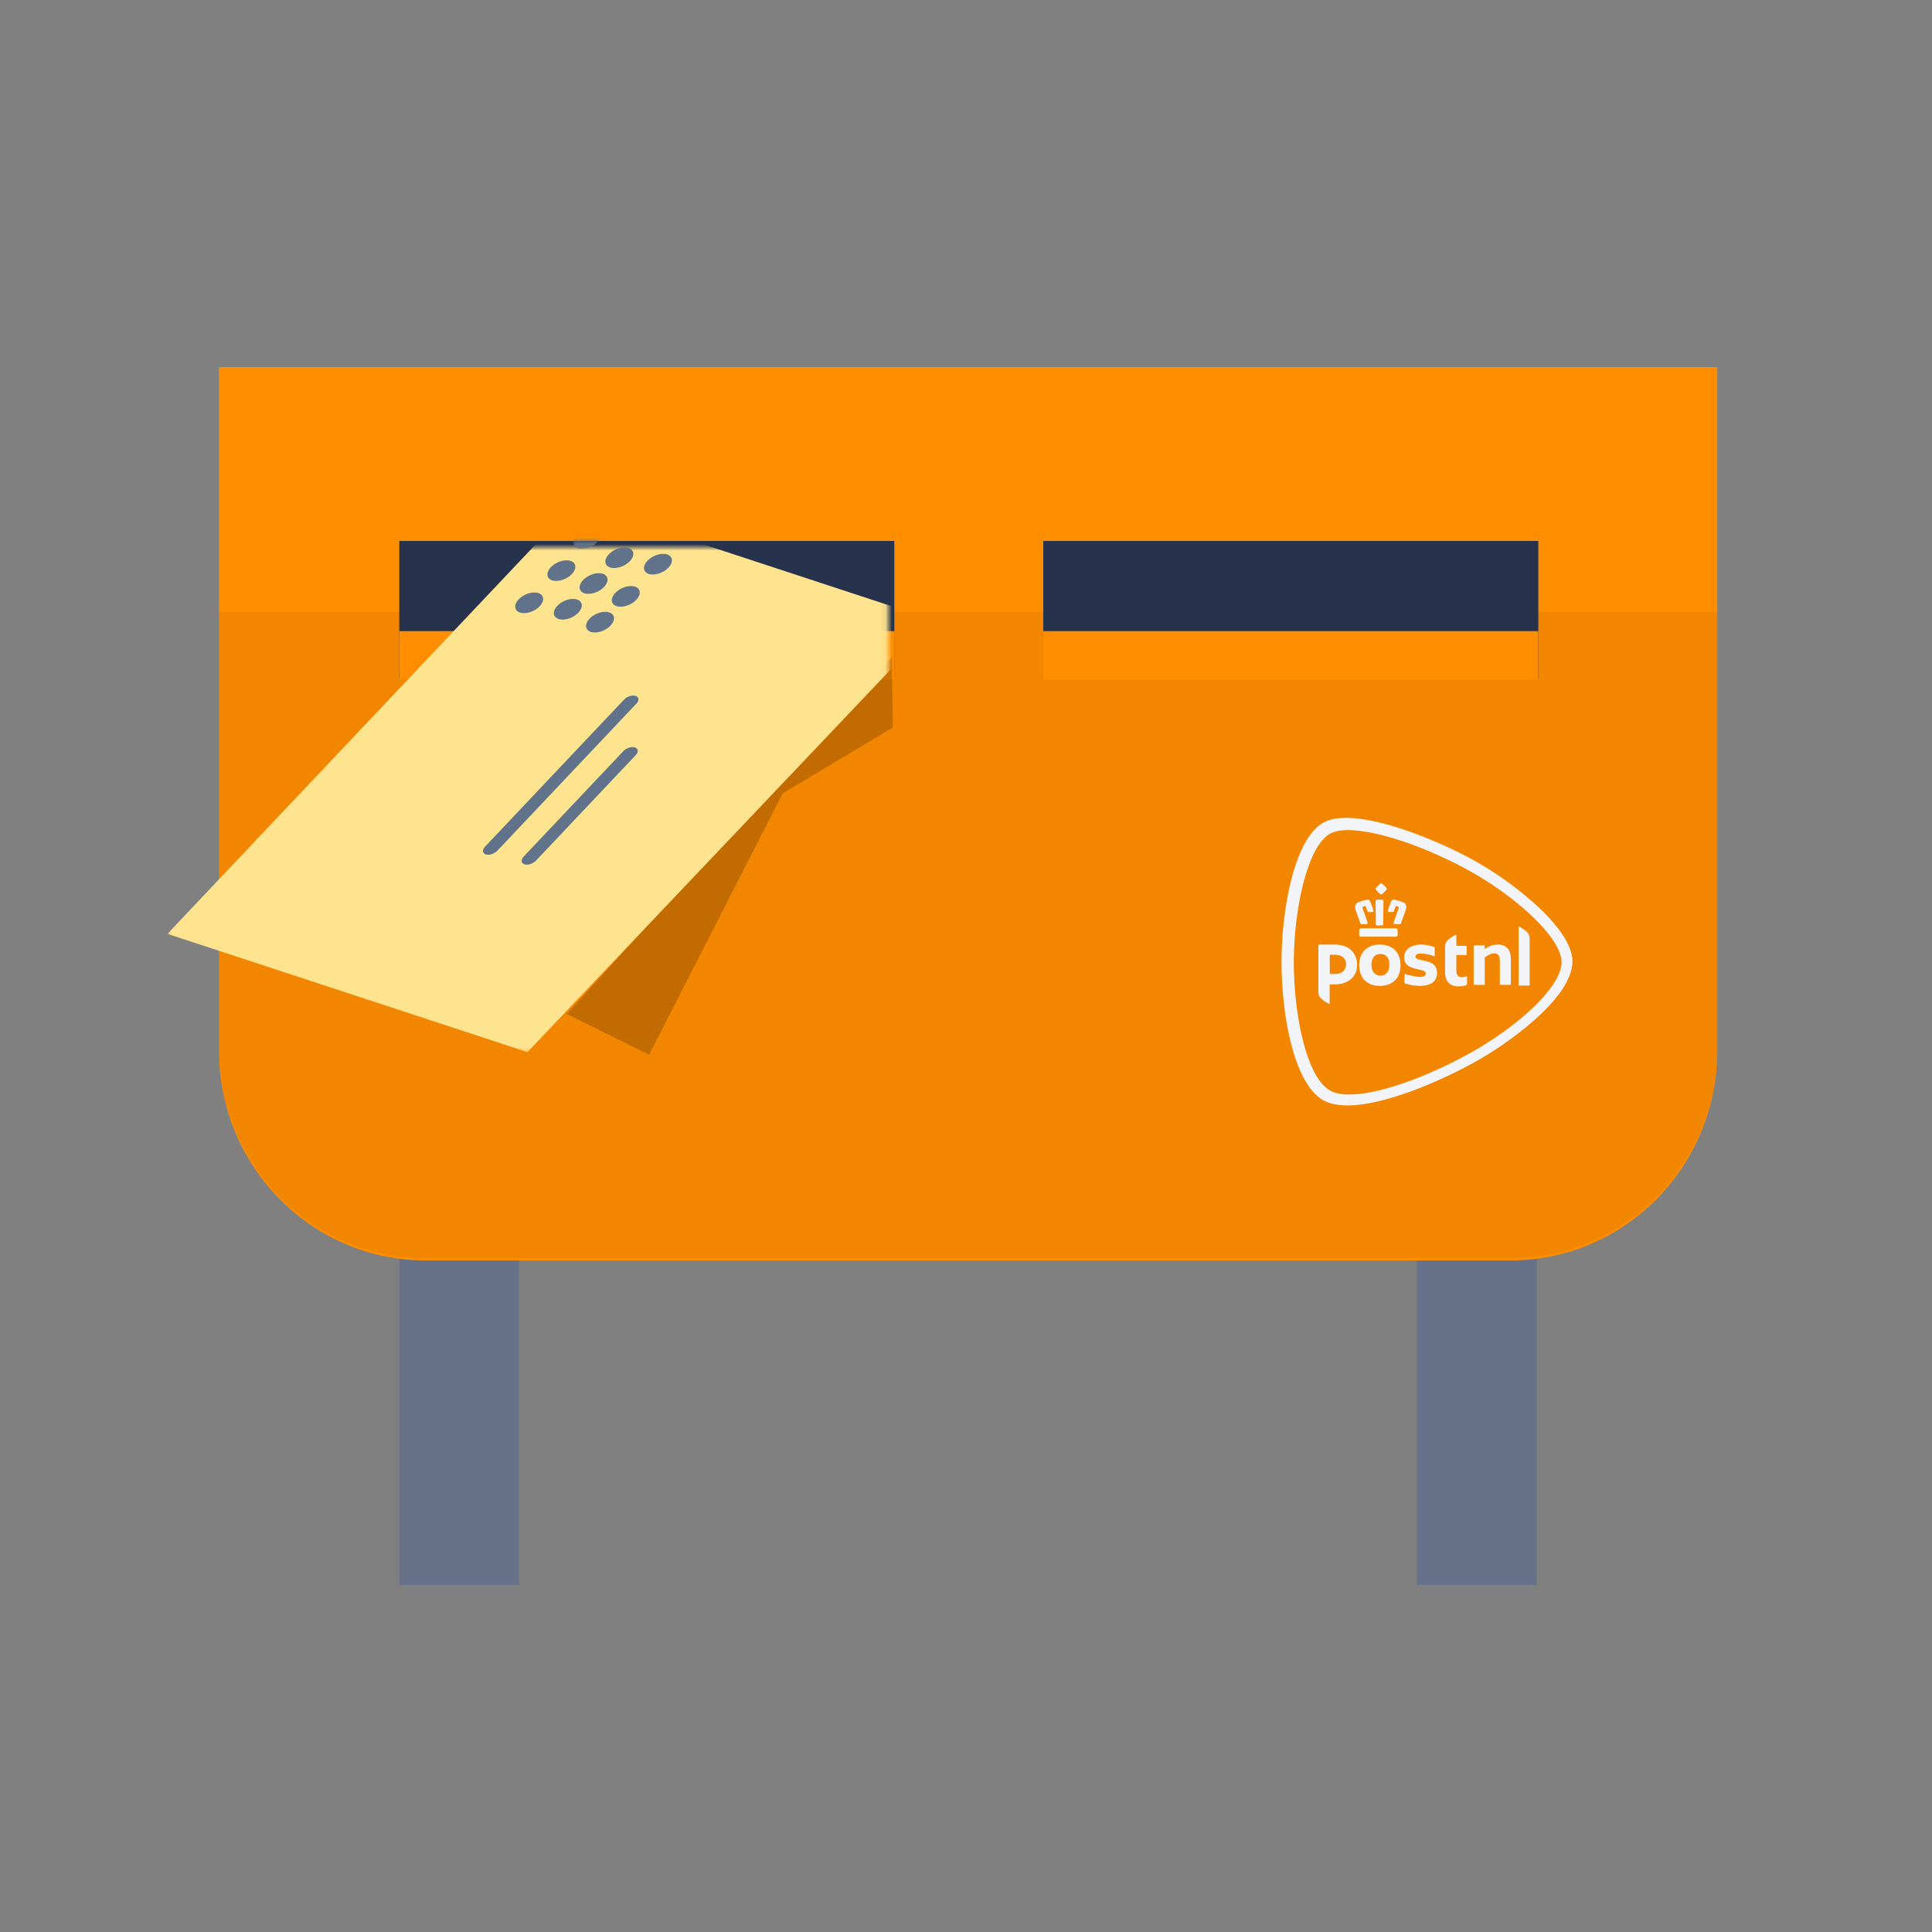 <svg width="300" height="300" viewBox="0 0 300 300" fill="none" xmlns="http://www.w3.org/2000/svg">
    <rect x="0" y="0" width="300" height="300" fill="#808080" stroke="none"/>
    <path fill-rule="evenodd" clip-rule="evenodd" d="M62 246.117h18.616V192H62v54.117zM220 246.117h18.617V192H220v54.117z" fill="#66728A"/>
    <path fill-rule="evenodd" clip-rule="evenodd" d="M234.551 195.722H66.111C48.375 195.722 34 181.119 34 163.103V57h232.662v106.103c0 18.016-14.377 32.619-32.111 32.619z" fill="#FF8D00"/>
    <path fill-rule="evenodd" clip-rule="evenodd" d="M234.551 195.353H66.111C48.375 195.353 34 180.75 34 162.735V95h232.662v67.735c0 18.015-14.377 32.618-32.111 32.618z" fill="#000" fill-opacity=".05"/>
    <path fill-rule="evenodd" clip-rule="evenodd" d="M162 105.284h76.868V84H162v21.284zM62 105.284h76.868V84H62v21.284z" fill="#27324C"/>
    <path fill-rule="evenodd" clip-rule="evenodd" d="M214.264 146.675c-1.777 0-3.205.992-3.205 3.213 0 2.174 1.431 3.206 3.208 3.206 1.776 0 3.205-1.035 3.205-3.205-.003-2.222-1.436-3.214-3.208-3.214zm.088 4.826c-.793 0-1.389-.604-1.389-1.682 0-1.172.596-1.685 1.389-1.685.794 0 1.387.513 1.387 1.685 0 1.084-.596 1.688-1.387 1.688v-.006zm11.791-4.688c0 .016.006.031.018.042a.061.061 0 0 0 .043.017h1.349c.107 0 .193.086.194.192v1.17a.06.06 0 0 1-.059.059h-1.484a.054.054 0 0 0-.043.017.056.056 0 0 0-.018.042v2.267c0 .87.329 1.127.881 1.127.257 0 .661-.155.72-.155a.06.06 0 0 1 .061.061v1.118a.19.19 0 0 1-.101.171c-.244.132-.657.222-1.266.222-1.064 0-2.051-.536-2.051-2.246v-3.938c0-.339.126-.666.352-.919.288-.311 1.213-.909 1.331-.909.053 0 .073.016.073.064v1.598zm-21.431.061c0-.11.089-.199.199-.199h2.338c2.297 0 3.487 1.38 3.487 3.163s-1.331 3.023-3.522 3.023h-.687a.06.06 0 0 0-.059.061v2.893c0 .048-.02.064-.073.064-.119 0-1.043-.593-1.331-.91a1.376 1.376 0 0 1-.352-.918v-7.177zm4.31 2.856c0-.758-.491-1.469-1.786-1.469h-.688a.06.06 0 0 0-.059.06v2.855a.06.06 0 0 0 .059.06h.722c1.544-.001 1.752-1.074 1.752-1.506zm14.124 1.343c0 1.302-.931 2.018-2.762 2.018a7.893 7.893 0 0 1-2.157-.363.204.204 0 0 1-.137-.191v-1.213a.078.078 0 0 1 .023-.052.074.074 0 0 1 .053-.021h.025c.39.124 1.654.438 2.329.438.398 0 .606-.059.74-.191a.416.416 0 0 0 .133-.311c0-.397-.498-.507-.981-.621-.061-.014-.034 0-.198-.045-1.056-.25-2.174-.508-2.174-1.863a1.74 1.74 0 0 1 .727-1.454c.466-.348 1.154-.529 1.971-.529a7.156 7.156 0 0 1 1.897.334.206.206 0 0 1 .146.194v1.211a.075.075 0 0 1-.034.059.078.078 0 0 1-.068.008 6.312 6.312 0 0 0-2.16-.421c-.437 0-.719.189-.719.483 0 .338.413.43.932.547l.424.096c.428.093.871.189 1.242.428.503.33.748.806.748 1.459zm9.786 1.857a.039.039 0 0 1-.037-.039v-3.685c0-.818-.278-1.168-.932-1.168-.28.015-.553.099-.793.244-.277.155-.496.295-.573.342a.116.116 0 0 0-.046.08v4.193a.039.039 0 0 1-.037.039h-1.647a.04.04 0 0 1-.038-.039v-5.933a.177.177 0 0 1 .177-.176h1.505a.04.04 0 0 1 .039.037v.466c0 .029.023.052.051.052a.063.063 0 0 0 .03-.01l.049-.037c.202-.152.422-.278.656-.374.388-.153.8-.236 1.217-.247 1.342 0 2.052.776 2.052 2.23v3.986a.04.04 0 0 1-.039.039h-1.634zm2.916.112a.036.036 0 0 1-.027-.012.034.034 0 0 1-.01-.027v-9.078c0-.033.007-.044.051-.044.102 0 1.019.576 1.315.904.223.248.346.57.346.904v7.314a.034.034 0 0 1-.01.027.036.036 0 0 1-.027.012h-1.638zm-21.378-15.887a.189.189 0 0 0-.095.029 3.93 3.93 0 0 0-.731.721.17.17 0 0 0 0 .234c.199.256.429.487.683.688a.225.225 0 0 0 .14.055.228.228 0 0 0 .141-.055c.255-.2.484-.431.682-.688a.17.17 0 0 0 0-.237 3.833 3.833 0 0 0-.721-.713.19.19 0 0 0-.104-.034h.005zm-.253 2.538c-.132 0-.272 0-.415.011a.173.173 0 0 0-.133.056.275.275 0 0 0-.072.187c0 .285.024 1.783.036 2.738 0 .466.009.795.011.806a.204.204 0 0 0 .202.211h.739a.203.203 0 0 0 .202-.212l.043-3.499v-.044a.27.27 0 0 0-.07-.189.182.182 0 0 0-.136-.054c-.14 0-.28-.011-.413-.011h.006zm2.2 0a.41.41 0 0 0-.383.258 9.673 9.673 0 0 0-.522 1.453.17.17 0 0 0 .019.155.165.165 0 0 0 .141.058h.581a.183.183 0 0 0 .198-.128c.075-.265.17-.525.285-.776 0 0 .011-.02.046-.02a.148.148 0 0 1 .042 0l.295.098c.03.011.054.035.067.065a.203.203 0 0 1 .008.155c0 .01-.597 1.668-.777 2.219a.222.222 0 0 0 .013.202c.043.052.11.077.177.067h.717c.1.012.195-.047.23-.141l.109-.299.015-.048c.218-.602.544-1.514.621-1.775.118-.439.156-.921-.493-1.16a10.446 10.446 0 0 0-.58-.195c-.226-.07-.444-.121-.636-.166h-.024a.496.496 0 0 0-.133-.018l-.016-.004zm-4.059.009a.491.491 0 0 0-.127.016h-.031c-.191.045-.409.097-.637.166-.175.054-.369.119-.578.195-.644.24-.611.721-.493 1.16.066.25.371 1.106.63 1.824l.106.298a.22.22 0 0 0 .231.141h.717a.196.196 0 0 0 .167-.068.22.22 0 0 0 .012-.201c-.175-.545-.776-2.206-.776-2.22a.21.21 0 0 1 .009-.156.12.12 0 0 1 .068-.065l.297-.099a.127.127 0 0 1 .039 0c.029 0 .043.012.046.02.115.251.211.511.286.776a.18.18 0 0 0 .197.128h.583a.164.164 0 0 0 .139-.058.168.168 0 0 0 .019-.155 9.867 9.867 0 0 0-.522-1.453.41.41 0 0 0-.383-.258l.001.009zm4.321 4.437h-5.28a.344.344 0 0 0-.34.34v.661c0 .207.088.311.271.311h5.42c.183 0 .273-.101.273-.311v-.664a.345.345 0 0 0-.341-.341l-.003.004zm25.802 5.26c0-3.708-6.974-10.131-14.395-14.223-8.563-4.722-18.307-7.505-21.517-5.736-3.659 2.019-5.664 12.095-5.665 19.959 0 7.92 1.89 17.875 5.665 19.958 3.416 1.885 12.733-.898 21.517-5.735 7.539-4.157 14.389-10.334 14.395-14.223zM209.032 127c5.405 0 14.061 3.416 19.818 6.59a52.766 52.766 0 0 1 9.923 7.161c2.775 2.585 5.396 5.808 5.396 8.547 0 2.582-2.101 5.612-5.476 8.705-2.865 2.623-6.587 5.206-9.845 7.002-5.559 3.066-14.029 6.647-19.619 6.647-1.517 0-2.764-.264-3.705-.777-2.477-1.369-4.06-5.042-5.001-8.643-1.006-3.862-1.523-8.507-1.523-12.934 0-4.333.559-8.99 1.533-12.776 1.186-4.61 2.911-7.651 4.988-8.797.872-.481 2.054-.725 3.511-.725z" fill="#F3F4F7"/>
    <path fill-rule="evenodd" clip-rule="evenodd" d="M62 105.509h76.87V98H62v7.509zM162 105.509h76.869V98H162v7.509z" fill="#FF8D00"/>
    <path fill-rule="evenodd" clip-rule="evenodd" d="m138.485 102 .16 10.959-17.112 10.239-20.735 40.571L88 157.458 138.485 102z" fill="#000" fill-opacity=".2" style="mix-blend-mode:multiply"/>
    <mask id="g4doayxgya" style="mask-type:alpha" maskUnits="userSpaceOnUse" x="26" y="85" width="112" height="79">
        <path fill-rule="evenodd" clip-rule="evenodd" d="M26 85h111.928v78.738H26V85z" fill="#fff"/>
    </mask>
    <g mask="url(#g4doayxgya)">
        <path fill-rule="evenodd" clip-rule="evenodd" d="m145.452 96.43-63.548 66.944L26 145.008 89.348 78l56.104 18.43z" fill="#FFE48F"/>
    </g>
    <path fill-rule="evenodd" clip-rule="evenodd" d="M83.6 92.092c.902.297.992 1.214.203 2.05-.792.835-2.162 1.273-3.064.976-.9-.295-.99-1.212-.2-2.048.789-.837 2.16-1.273 3.06-.978zM88.6 87.092c.902.295.992 1.214.203 2.049-.792.836-2.162 1.274-3.064.977-.9-.295-.99-1.214-.2-2.048.789-.837 2.16-1.273 3.06-.978z" fill="#61738A"/>
    <mask id="00kvdur5gb" style="mask-type:alpha" maskUnits="userSpaceOnUse" x="89" y="84" width="5" height="2">
        <path fill-rule="evenodd" clip-rule="evenodd" d="M89 84h4.34v1.46H89V84z" fill="#fff"/>
    </mask>
    <g mask="url(#00kvdur5gb)">
        <path fill-rule="evenodd" clip-rule="evenodd" d="M92.6 82.092c.902.297.992 1.214.203 2.05-.79.835-2.162 1.273-3.063.978-.902-.297-.992-1.214-.201-2.05.788-.837 2.16-1.273 3.06-.978z" fill="#61738A"/>
    </g>
    <path fill-rule="evenodd" clip-rule="evenodd" d="M89.601 93.092c.9.295.993 1.214.202 2.049-.79.836-2.16 1.274-3.063.977-.902-.295-.992-1.212-.2-2.048.79-.837 2.159-1.273 3.061-.978zM93.601 89.093c.902.295.993 1.214.202 2.048-.79.837-2.16 1.275-3.063.978-.902-.296-.992-1.214-.2-2.049.79-.836 2.159-1.274 3.061-.977zM97.601 85.092c.902.295.993 1.214.202 2.049-.79.836-2.16 1.274-3.063.977-.902-.295-.992-1.212-.2-2.048.79-.837 2.159-1.273 3.061-.978zM98.6 91.092c.903.295.993 1.214.202 2.049-.79.836-2.16 1.274-3.063.977-.9-.295-.992-1.214-.2-2.048.79-.837 2.161-1.273 3.062-.978zM103.601 86.092c.902.297.992 1.214.203 2.05-.793.837-2.162 1.273-3.065.978-.9-.297-.992-1.214-.199-2.05.788-.835 2.16-1.273 3.061-.978zM94.6 95.092c.902.295.992 1.214.203 2.049-.792.836-2.162 1.274-3.064.977-.9-.295-.99-1.214-.2-2.048.789-.837 2.16-1.273 3.06-.978zM77.228 132.098c-.464.491-1.264.745-1.794.573-.529-.174-.582-.712-.118-1.202l21.592-22.842.002-.002c.464-.488 1.267-.744 1.795-.57.528.173.581.711.117 1.202L77.23 132.096s0 .002-.002.002zM83.228 133.637c-.464.49-1.264.744-1.793.57-.53-.171-.583-.709-.12-1.2l15.485-16.38c.002 0 .002-.002.002-.002.464-.488 1.266-.744 1.795-.57.528.173.581.711.117 1.202L83.23 133.635l-.002.002z" fill="#61738A"/>
</svg>
